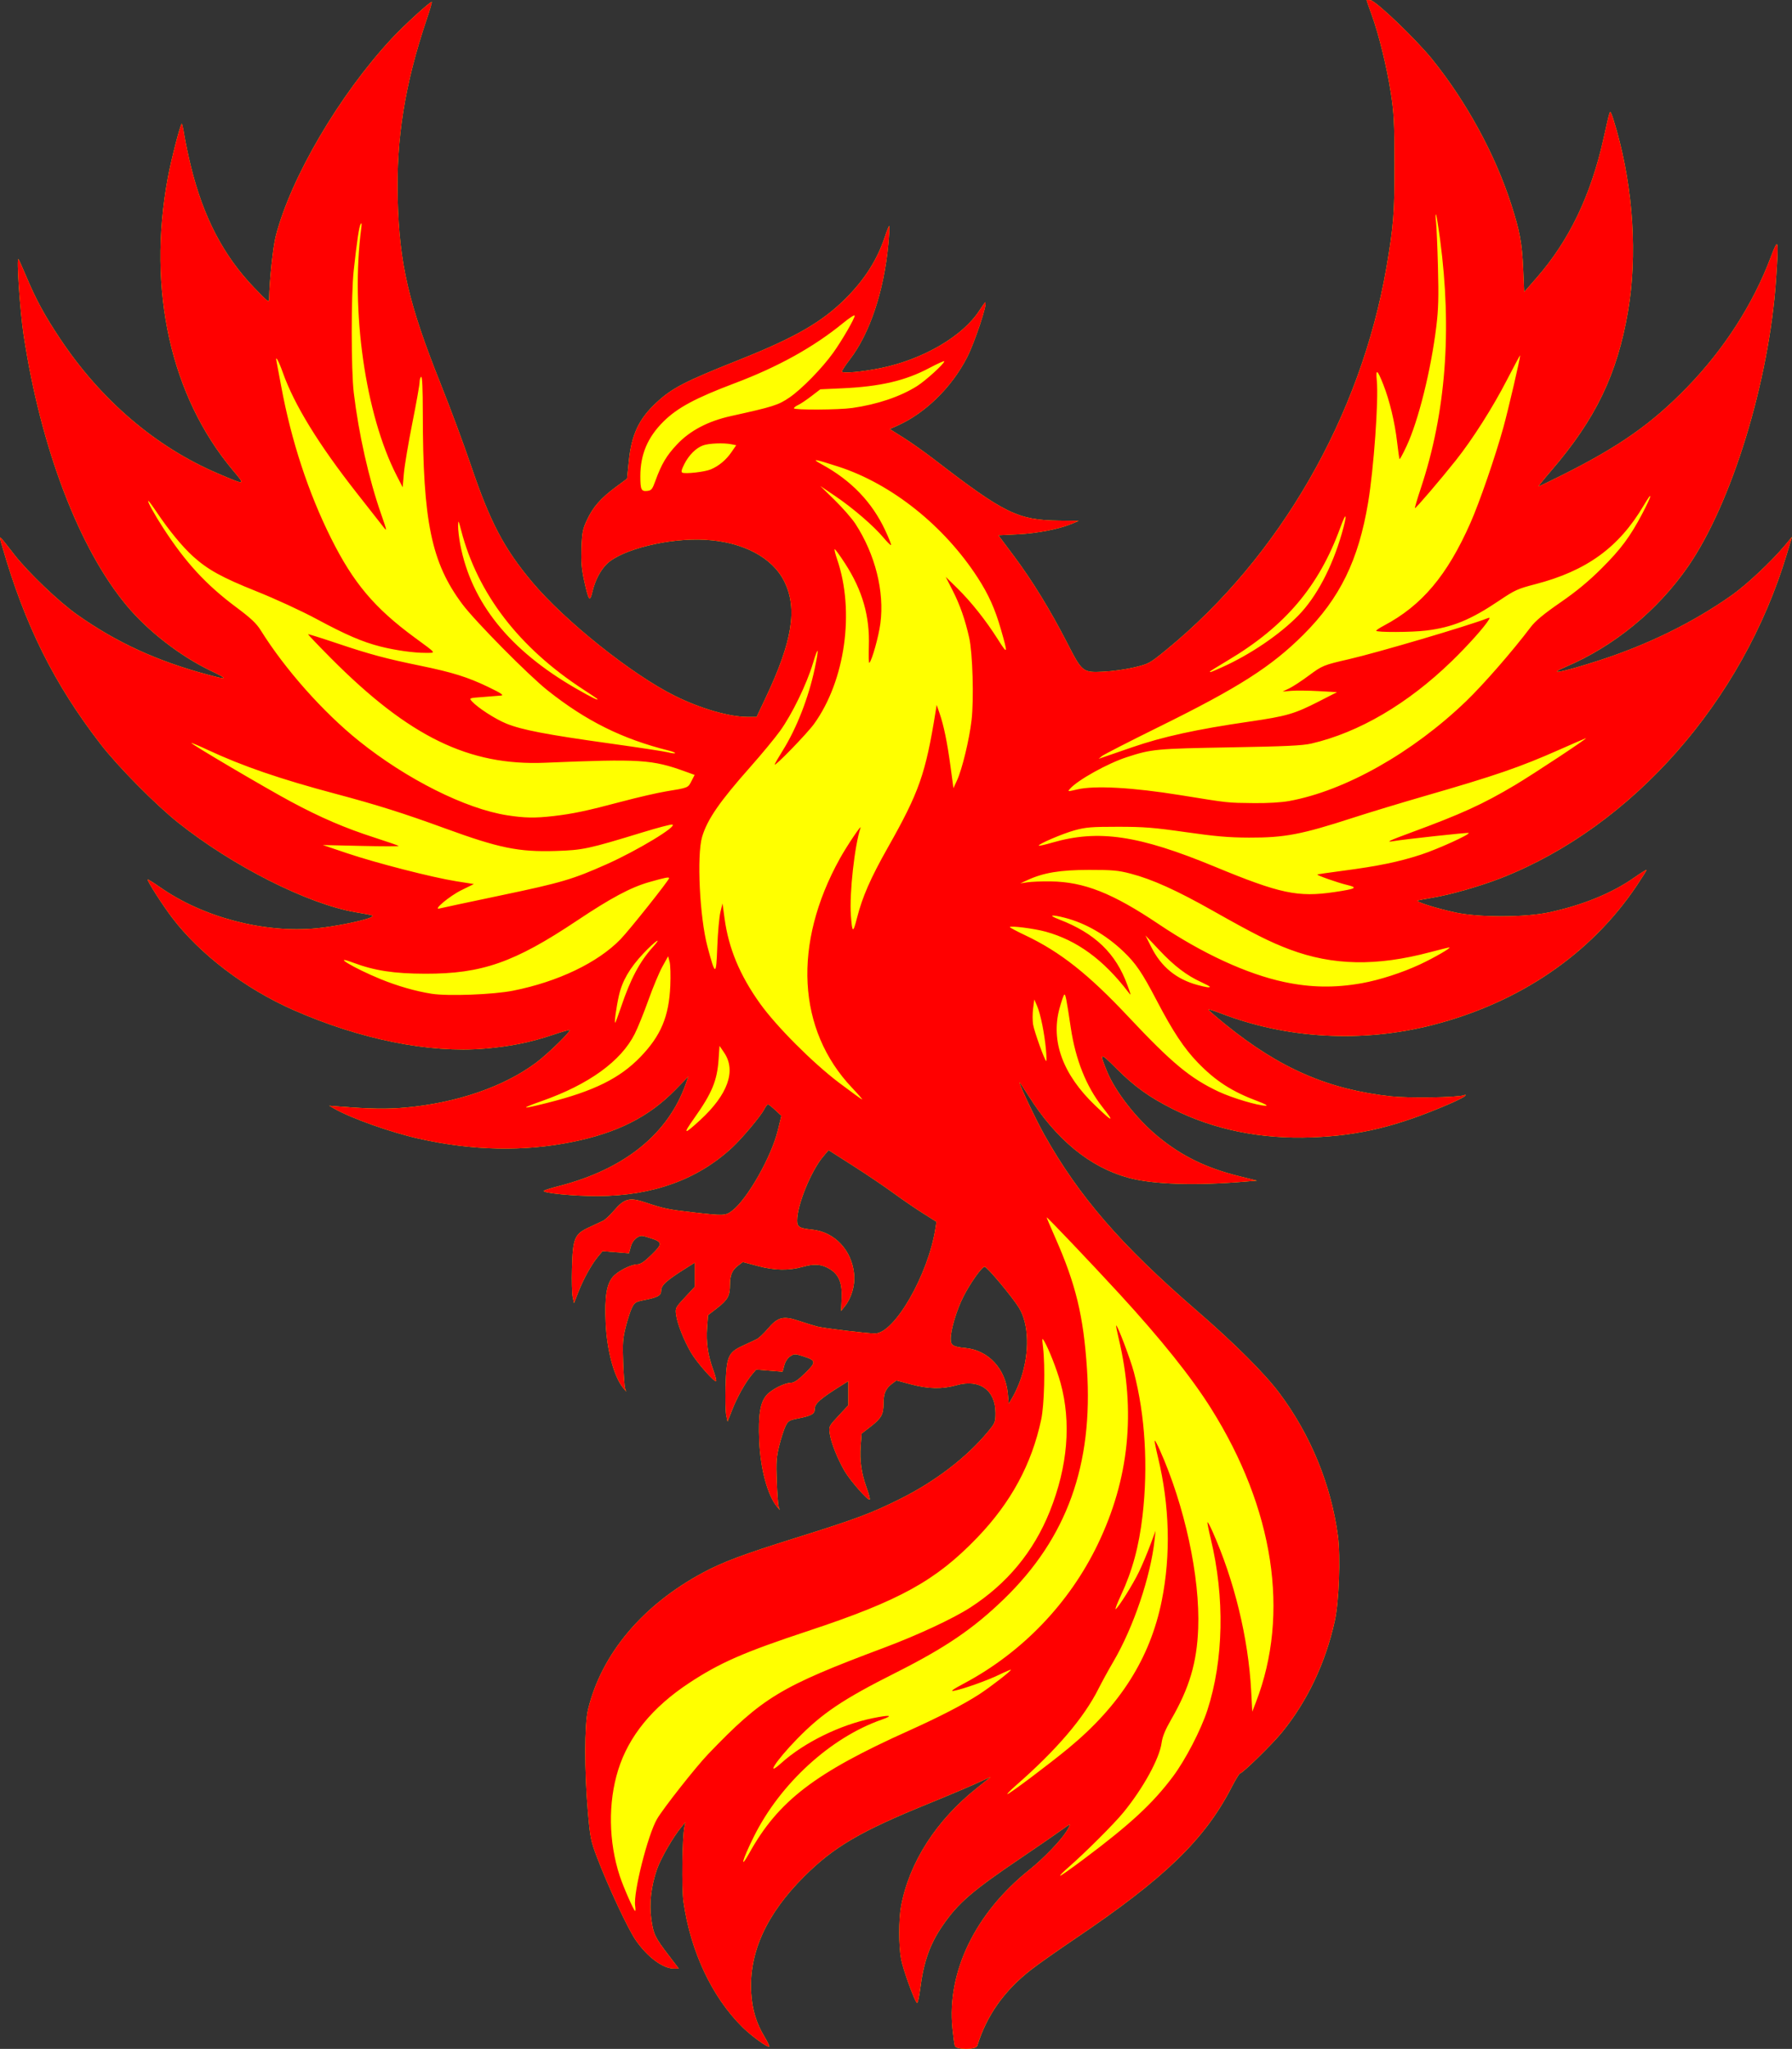 <?xml version="1.0" encoding="UTF-8" standalone="no"?>
<!-- Created with Inkscape (http://www.inkscape.org/) -->

<svg
   version="1.1"
   id="svg1"
   width="1493.615"
   height="1706.825"
   viewBox="0 0 1493.615 1706.825"
   sodipodi:docname="333e.svg"
   inkscape:version="1.3.2 (091e20ef0f, 2023-11-25)"
   xmlns:inkscape="http://www.inkscape.org/namespaces/inkscape"
   xmlns:sodipodi="http://sodipodi.sourceforge.net/DTD/sodipodi-0.dtd"
   xmlns="http://www.w3.org/2000/svg"
   xmlns:svg="http://www.w3.org/2000/svg">
  <rect x="0" y="0" width="1493.615" height="1706.825" fill="#333333" stroke="none"/>
  <defs
     id="defs1" />
  <sodipodi:namedview
     id="namedview1"
     pagecolor="#ffffff"
     bordercolor="#000000"
     borderopacity="0.25"
     inkscape:showpageshadow="2"
     inkscape:pageopacity="0.0"
     inkscape:pagecheckerboard="0"
     inkscape:deskcolor="#d1d1d1"
     showgrid="false"
     inkscape:zoom="0.47167967"
     inkscape:cx="757.92963"
     inkscape:cy="853.33336"
     inkscape:window-width="1920"
     inkscape:window-height="1011"
     inkscape:window-x="0"
     inkscape:window-y="0"
     inkscape:window-maximized="1"
     inkscape:current-layer="layer1" />
  <g
     inkscape:groupmode="layer"
     id="layer1"
     inkscape:label="Layer 1"
     transform="translate(-0.947,-0.091)">
    <path
       id="path2"
       style="display:inline;fill:#ffff00"
       d="m 1143.263,0.246 c -1.795,-0.232 -3.264,-0.197 -3.264,0.078 0,0.275 1.853,5.564 4.117,11.754 6.024,16.472 12.696,43.616 16.09,65.449 2.559,16.464 2.986,24.639 3.051,58.473 0.079,41.206 -0.768,52.163 -6.697,86.668 -21.287,123.876 -89.088,241.668 -183.467,318.742 -13.917,11.366 -14.607,11.746 -26.689,14.641 -6.822,1.634 -18.405,3.257 -25.738,3.605 -17.26,0.821 -17.718,0.456 -30.285,-24.055 -13.875,-27.061 -29.046,-51.806 -44.166,-72.043 l -13.117,-17.559 16.451,-0.818 c 16.362,-0.815 34.626,-4.434 45.33,-8.98 l 5.184,-2.201 -16.363,-0.201 c -34.376,-0.423 -45.487,-5.865 -104.094,-50.977 -7.917,-6.094 -19.495,-14.282 -25.729,-18.195 l -11.332,-7.115 6.01,-2.658 c 23.44,-10.369 45.469,-31.854 58.395,-56.951 6.428,-12.482 17.506,-45.902 15.215,-45.902 -0.304,0 -2.467,2.984 -4.807,6.631 -13.759,21.442 -46.821,40.807 -82.023,48.043 -15.892,3.267 -32.668,4.754 -32.668,2.896 0,-0.776 3.028,-5.36 6.729,-10.188 16.556,-21.6 28.293,-56.71 31.961,-95.609 0.768,-8.14 1.139,-15.057 0.824,-15.371 -0.314,-0.314 -1.917,3.517 -3.561,8.514 -6.362,19.338 -16.762,35.779 -32.727,51.744 -19.715,19.715 -42.154,32.63 -89.227,51.354 -45.019,17.906 -55.44,23.291 -68.516,35.396 -14.681,13.592 -20.81,26.572 -23.082,48.887 l -1.484,14.572 -9.459,7.012 c -12.454,9.232 -18.861,16.545 -23.865,27.238 -3.638,7.775 -4.171,10.468 -4.639,23.498 -0.411,11.43 0.083,17.475 2.205,27.07 3.769,17.04 4.748,18.401 6.846,9.498 2.254,-9.565 6.769,-18.238 12.209,-23.453 12.609,-12.087 51.835,-21.677 81.785,-19.994 31.621,1.777 56.157,14.73 66.08,34.887 11.083,22.513 6.654,49.801 -15.748,97.043 l -7.428,15.666 h -7.176 c -15.537,0 -39.464,-6.897 -61.061,-17.602 -35.608,-17.65 -91.573,-62.284 -118.863,-94.799 -23.472,-27.966 -35.037,-49.98 -50.93,-96.934 -5.833,-17.233 -17.263,-47.98 -25.4,-68.328 -26.582,-66.471 -34.327,-99.799 -35.705,-153.672 -1.299,-50.757 6.004,-96.012 24.188,-149.898 2.58,-7.644 4.481,-14.107 4.227,-14.361 -0.886,-0.886 -22.915,19.187 -33.314,30.355 -43.628,46.853 -84.346,116.193 -96.744,164.75 -2.318,9.08 -5.24,36.592 -5.504,51.822 -0.066,3.83 -0.593,3.453 -12.408,-8.842 -25.685,-26.727 -42.458,-58.863 -52.826,-101.207 -2.071,-8.46 -4.516,-20.023 -5.432,-25.699 -0.916,-5.676 -1.899,-10.086 -2.186,-9.799 -1.471,1.471 -8.891,30.376 -11.691,45.547 -17.18,93.068 2.571,181.534 54.285,243.15 10.708,12.759 11.002,12.688 -11.979,2.926 C 130.864,372.574 85.147,333.577 50.814,281.943 37.931,262.568 30.988,249.758 22.658,230 c -3.092,-7.333 -5.938,-13.633 -6.324,-14 -1.752,-1.665 1.258,42.881 4.234,62.668 14.204,94.427 46.355,178.697 86.365,226.369 17.615,20.988 44.249,41.592 69.41,53.691 15.376,7.394 14.943,8.017 -2.344,3.379 C 131.638,550.74 97.82,535.186 65.051,512 50.043,501.38 24.59,477.088 13.156,462.47 -1.22,444.092 -0.221,444.781 2.814,455.333 21.665,520.871 46.045,569.826 84.818,620 c 14.418,18.657 45.524,50.143 64.516,65.301 45.323,36.174 108.049,67.844 148,74.723 15.395,2.651 15.563,2.702 13.125,4.066 -4.784,2.677 -30.331,7.895 -45.764,9.346 -43.928,4.13 -94.489,-9.159 -130.361,-34.264 -5.683,-3.977 -10.334,-6.845 -10.334,-6.371 0,1.866 12.631,21.521 20.395,31.736 23.173,30.489 60.808,59.138 100.939,76.842 55.594,24.525 113.509,36.222 159.666,32.246 21.556,-1.857 38.01,-5.181 56.748,-11.461 7.473,-2.504 13.813,-4.337 14.092,-4.074 1.116,1.055 -18.468,20.105 -27.953,27.191 -26.98,20.157 -66.316,33.647 -109.328,37.492 -14.968,1.338 -29.603,1.099 -54.559,-0.887 l -8.666,-0.689 4,2.299 c 14.183,8.153 47.114,19.86 70.822,25.178 44.539,9.989 87.3,10.894 127.746,2.705 37.567,-7.606 63.803,-20.839 85.789,-43.271 l 11.025,-11.248 -2.076,5.904 c -14.742,41.954 -51.073,71.276 -105.756,85.354 -6.353,1.635 -12.039,3.396 -12.635,3.912 -2.124,1.839 25.412,4.553 45.084,4.443 45.803,-0.254 83.057,-13.718 111.855,-40.424 8.256,-7.656 23.718,-26.069 26.646,-31.732 1.228,-2.374 2.668,-4.299 3.199,-4.279 0.531,0.02 3.269,2.177 6.084,4.793 l 5.117,4.756 -2.998,12.207 c -5.417,22.058 -25.408,57.254 -37.961,66.828 -5.642,4.304 -6.859,4.356 -32.611,1.426 -20.726,-2.358 -24.558,-3.155 -39.945,-8.305 -13.022,-4.358 -17.45,-3.215 -25.92,6.699 -3.311,3.876 -7.397,7.721 -9.078,8.543 -1.681,0.823 -7.04,3.337 -11.91,5.588 -12.03,5.559 -13.422,8.915 -14.139,34.096 -0.292,10.267 -0.027,20.986 0.588,23.822 l 1.117,5.158 3.75,-9.6 c 4.192,-10.733 11.077,-23.044 16.473,-29.457 l 3.576,-4.25 11.01,0.893 11.01,0.894 1.414,-5.252 c 0.857,-3.184 2.807,-6.166 4.953,-7.572 3.323,-2.177 3.968,-2.185 10.51,-0.123 11.277,3.555 11.452,4.803 1.975,14.105 -5.908,5.799 -9.203,8.051 -11.791,8.061 -5.371,0.02 -16.56,5.709 -20.549,10.449 -5.211,6.193 -6.84,16.407 -5.988,37.537 0.947,23.491 7.014,46.014 14.906,55.334 l 2.258,2.666 -0.926,-2.666 c -0.509,-1.467 -1.236,-11.078 -1.615,-21.357 -0.596,-16.139 -0.304,-20.216 2.137,-29.869 1.555,-6.149 3.883,-13.338 5.174,-15.976 2.117,-4.329 3.117,-4.95 10.246,-6.357 11.3,-2.23 14.1,-3.767 14.1,-7.744 0,-4.734 4.319,-8.573 22.334,-19.85 l 5.666,-3.547 v 10.051 10.051 l -8.162,8.773 c -7.999,8.598 -8.145,8.892 -7.35,14.697 1.019,7.434 6.515,21.281 12.492,31.48 4.737,8.083 19.55,24.863 20.834,23.6 0.4,-0.394 -0.728,-4.729 -2.508,-9.633 -4.409,-12.148 -5.932,-22.8 -5.008,-35.025 l 0.777,-10.281 7.615,-5.914 c 8.904,-6.915 10.635,-10.079 10.662,-19.494 0.023,-8.066 1.855,-12.264 7.025,-16.104 l 3.711,-2.754 12.289,3.266 c 14.434,3.837 25.947,4.036 37.951,0.652 9.555,-2.693 15.647,-2.134 22.434,2.061 7.437,4.596 10.259,11.658 9.688,24.238 l -0.479,10.553 3.023,-3.758 c 5.574,-6.927 8.693,-17.49 7.867,-26.643 -1.821,-20.185 -16.284,-35.539 -35.227,-37.397 -10.351,-1.015 -12.303,-2.214 -12.303,-7.553 0,-12.924 11.64,-41.461 21.779,-53.397 l 4.441,-5.23 20.354,12.98 c 11.194,7.139 26.241,17.292 33.439,22.562 7.198,5.271 18.271,12.863 24.605,16.869 l 11.52,7.283 -0.834,5.383 c -5.986,38.649 -34.177,87.678 -50.391,87.639 -6.891,-0.016 -42.455,-4.291 -48.248,-5.799 -2.933,-0.763 -9.808,-2.886 -15.279,-4.717 -13.022,-4.358 -17.45,-3.213 -25.92,6.701 -3.311,3.876 -7.397,7.721 -9.078,8.543 -1.681,0.823 -7.04,3.337 -11.91,5.588 -12.03,5.559 -13.422,8.913 -14.139,34.094 -0.292,10.267 -0.027,20.988 0.588,23.824 l 1.117,5.156 3.75,-9.6 c 4.192,-10.733 11.077,-23.044 16.473,-29.457 l 3.576,-4.25 11.01,0.895 11.01,0.892 1.414,-5.252 c 0.857,-3.184 2.807,-6.166 4.953,-7.572 3.323,-2.177 3.968,-2.183 10.51,-0.121 11.277,3.555 11.452,4.801 1.975,14.104 -5.908,5.799 -9.203,8.051 -11.791,8.061 -5.371,0.019 -16.56,5.709 -20.549,10.449 -5.211,6.193 -6.84,16.407 -5.988,37.537 0.947,23.491 7.014,46.014 14.906,55.334 l 2.258,2.666 -0.926,-2.666 c -0.509,-1.467 -1.236,-11.078 -1.615,-21.357 -0.596,-16.139 -0.304,-20.216 2.137,-29.869 1.555,-6.149 3.883,-13.338 5.174,-15.976 2.117,-4.329 3.117,-4.948 10.246,-6.356 11.3,-2.23 14.1,-3.769 14.1,-7.746 0,-4.734 4.319,-8.571 22.334,-19.848 l 5.666,-3.549 v 10.051 10.051 l -8.162,8.773 c -7.999,8.598 -8.145,8.892 -7.35,14.697 1.019,7.434 6.515,21.283 12.492,31.482 4.737,8.083 19.55,24.861 20.834,23.598 0.4,-0.394 -0.728,-4.727 -2.508,-9.631 -4.409,-12.148 -5.932,-22.8 -5.008,-35.025 l 0.777,-10.283 7.615,-5.912 c 8.904,-6.915 10.635,-10.081 10.662,-19.496 0.023,-8.066 1.855,-12.262 7.025,-16.102 l 3.711,-2.756 12.289,3.268 c 14.434,3.837 25.947,4.034 37.951,0.65 19.062,-5.372 32.336,4.157 32.336,23.213 0,7.604 -0.311,8.359 -6.545,15.85 -17.668,21.23 -43.63,41.071 -72.787,55.625 -24.174,12.066 -36.951,16.834 -87.475,32.647 -43.534,13.624 -60.578,20.015 -77.193,28.943 -50.264,27.008 -84.39,67.649 -95.604,113.853 -3.048,12.56 -3.111,51.221 -0.137,85.205 1.896,21.672 2.441,24.378 7.623,38 9.077,23.86 25.644,59.345 32.105,68.766 9.723,14.177 22.73,23.9 31.969,23.9 h 4.062 l -8.631,-11.31 c -11.283,-14.788 -12.503,-17.35 -14.295,-30.018 -1.815,-12.836 -0.144,-27.327 4.781,-41.49 3.156,-9.076 13.556,-27.041 20.367,-35.182 l 3.348,-4 -0.875,4 c -1.825,8.356 -2.376,51.182 -0.801,62.264 5.863,41.255 23.597,79.078 48.877,104.246 7.607,7.574 21.489,17.656 22.676,16.469 0.318,-0.318 -1.494,-4.021 -4.027,-8.229 -6.74,-11.194 -10.154,-22.387 -11.031,-36.164 -2.134,-33.522 12.524,-65.864 44.117,-97.342 24.77,-24.68 46.789,-37.579 103.475,-60.615 16.5,-6.705 35.065,-14.555 41.256,-17.443 6.19,-2.889 10.992,-5.007 10.668,-4.709 -0.324,0.298 -5.293,4.262 -11.043,8.81 -34.187,27.043 -56.87,62.336 -63.623,98.996 -1.997,10.839 -1.977,32.677 0.039,43.717 1.583,8.67 11.276,35.373 13.293,36.619 0.588,0.364 1.773,-4.878 2.635,-11.646 2.871,-22.556 8.052,-37.254 18.5,-52.488 13.114,-19.123 24.621,-29.052 66.275,-57.185 13.933,-9.411 28.459,-19.401 32.277,-22.203 3.819,-2.802 7.276,-5.096 7.684,-5.096 0.407,0 -0.846,2.551 -2.785,5.668 -4.842,7.784 -19.2,22.65 -30.963,32.06 -45.156,36.125 -68.886,85.112 -64.074,132.268 0.673,6.597 1.559,13.046 1.967,14.332 v 0.01 c 1.094,3.442 17.635,3.446 18.699,0 7.813,-25.297 22.534,-46.067 45.002,-63.498 5.974,-4.635 22.26,-16.109 36.193,-25.5 74.936,-50.505 108.184,-82.607 130.701,-126.205 3.351,-6.488 6.595,-11.797 7.211,-11.797 1.999,0 26.726,-24.174 34.66,-33.885 21.31,-26.082 36.526,-58.102 44.205,-93.014 3.55,-16.14 4.935,-53.376 2.635,-70.812 -5.587,-42.345 -22.782,-84.304 -48.75,-118.955 -12.448,-16.61 -37.29,-41.378 -69.328,-69.121 -62.97,-54.528 -97.747,-94.668 -126.648,-146.178 -7.021,-12.513 -20.686,-41.284 -20.686,-43.555 0,-0.488 3.302,4.369 7.336,10.795 23.034,36.689 51.487,60.019 83.789,68.699 20.386,5.478 55.668,6.614 96.836,3.117 l 9.961,-0.846 -14.627,-3.621 c -27.473,-6.798 -47.794,-16.672 -67.518,-32.809 -17.948,-14.684 -35.773,-37.373 -42.801,-54.482 -6.664,-16.225 -6.103,-16.385 8.002,-2.289 14.891,14.882 27.216,23.734 46.615,33.482 34.529,17.352 73.769,25.337 116.406,23.688 39.526,-1.529 70.741,-9.109 113.871,-27.652 6.529,-2.807 12.529,-5.82 13.334,-6.695 1.108,-1.206 0.834,-1.37 -1.131,-0.672 -5.301,1.882 -45.448,2.484 -60.074,0.9 -52.583,-5.694 -93.045,-23.25 -138.514,-60.096 -7.692,-6.233 -14.022,-11.731 -14.068,-12.217 -0.046,-0.486 4.567,0.909 10.25,3.1 55.267,21.306 117.796,24.777 176.418,9.793 72.716,-18.586 132.323,-59.264 170.518,-116.365 4.435,-6.631 8.064,-12.428 8.064,-12.881 0,-0.453 -4.754,2.508 -10.562,6.578 -18.362,12.867 -42.975,22.888 -70.772,28.818 -20.043,4.276 -58.556,4.317 -78,0.084 -16.661,-3.628 -33.987,-9.156 -31.334,-10 1.1,-0.35 6.5,-1.373 12,-2.273 15.255,-2.498 40.598,-9.783 58.184,-16.725 108.743,-42.925 200.366,-146.889 237.287,-269.246 l 4.426,-14.666 -6.152,7.334 c -11.249,13.407 -31.705,32.556 -44.15,41.332 -32.162,22.679 -69.954,41.22 -110.926,54.418 -30.741,9.903 -44.5,12.462 -27.049,5.031 39.857,-16.971 76.265,-46.828 101.471,-83.217 36.56,-52.779 67.805,-154.589 73.523,-239.564 2.306,-34.265 2.008,-35.439 -4.568,-18 -14.631,38.797 -38.745,76.282 -69.365,107.828 -29.691,30.588 -56.346,49.325 -104.328,73.338 -10.44,5.225 -19.323,9.5 -19.74,9.5 -0.417,0 4.283,-5.85 10.443,-13 37.172,-43.144 55.198,-80.505 64.17,-133 7.9,-46.222 4.43,-101.286 -9.492,-150.666 -1.861,-6.6 -3.87,-12.9 -4.467,-14 -1.345,-2.481 -0.966,-3.713 -6.576,21.297 -10.563,47.09 -28.597,84.554 -55.533,115.369 l -10.488,12 -0.854,-19.334 c -0.948,-21.488 -2.78,-31.37 -9.934,-53.574 -13.413,-41.631 -37.13,-85.208 -65.686,-120.693 C 1181.405,33.01 1147.862,0.84 1143.263,0.246 Z M 821.646,1055.333 c 2.035,0 23.34,25.49 28.709,34.35 8.193,13.518 8.826,36.907 1.584,58.557 -1.55,4.635 -4.48,11.322 -6.51,14.861 l -3.691,6.436 -0.809,-8.652 c -1.931,-20.675 -16.188,-35.959 -35.293,-37.832 -10.351,-1.015 -12.303,-2.214 -12.303,-7.553 0,-7.593 4.925,-24.084 10.455,-35.006 5.861,-11.576 15.503,-25.16 17.857,-25.16 z" />
    <path
       style="fill:#ff0000"
       d="m 796.771,1704.329 c -0.408,-1.286 -1.293,-7.736 -1.966,-14.333 -4.812,-47.156 18.919,-96.143 64.075,-132.268 11.763,-9.411 26.12,-24.277 30.962,-32.06 1.939,-3.117 3.192,-5.667 2.785,-5.667 -0.407,0 -3.865,2.292 -7.683,5.094 -3.819,2.802 -18.343,12.794 -32.276,22.204 -41.655,28.133 -53.162,38.062 -66.276,57.185 -10.448,15.234 -15.628,29.934 -18.499,52.489 -0.862,6.769 -2.048,12.009 -2.636,11.645 -2.017,-1.246 -11.709,-27.948 -13.293,-36.618 -2.016,-11.04 -2.035,-32.878 -0.038,-43.717 6.753,-36.66 29.435,-71.953 63.622,-98.996 5.75,-4.548 10.719,-8.513 11.043,-8.812 0.324,-0.298 -4.476,1.821 -10.667,4.71 -6.19,2.889 -24.755,10.738 -41.255,17.444 -56.686,23.036 -78.706,35.935 -103.476,60.615 -31.593,31.478 -46.25,63.819 -44.117,97.341 0.877,13.777 4.291,24.969 11.032,36.163 2.534,4.208 4.346,7.911 4.028,8.229 -1.187,1.187 -15.07,-8.895 -22.677,-16.469 -25.28,-25.168 -43.014,-62.992 -48.877,-104.246 -1.575,-11.082 -1.023,-53.906 0.802,-62.263 l 0.874,-4 -3.347,4 c -6.811,8.14 -17.212,26.105 -20.368,35.181 -4.925,14.163 -6.595,28.654 -4.78,41.49 1.791,12.668 3.012,15.23 14.295,30.018 l 8.63,11.311 h -4.062 c -9.239,0 -22.245,-9.724 -31.968,-23.901 -6.461,-9.421 -23.029,-44.906 -32.106,-68.766 -5.182,-13.623 -5.725,-16.328 -7.622,-38 -2.974,-33.984 -2.912,-72.646 0.136,-85.206 11.214,-46.204 45.34,-86.845 95.604,-113.853 16.616,-8.928 33.658,-15.318 77.192,-28.942 50.524,-15.812 63.301,-20.581 87.475,-32.647 29.157,-14.554 55.12,-34.395 72.788,-55.625 6.234,-7.491 6.546,-8.245 6.546,-15.849 0,-19.056 -13.274,-28.585 -32.336,-23.213 -12.005,3.383 -23.519,3.186 -37.953,-0.652 l -12.289,-3.267 -3.711,2.755 c -5.171,3.839 -7.002,8.037 -7.025,16.102 -0.027,9.415 -1.758,12.581 -10.662,19.495 l -7.615,5.914 -0.778,10.282 c -0.925,12.226 0.598,22.878 5.008,35.025 1.78,4.904 2.909,9.238 2.509,9.632 -1.284,1.263 -16.098,-15.515 -20.836,-23.598 -5.978,-10.199 -11.472,-24.048 -12.491,-31.482 -0.796,-5.806 -0.649,-6.099 7.35,-14.697 L 708,1170.734 v -10.05 -10.05 l -5.667,3.547 C 684.318,1165.457 680,1169.295 680,1174.029 c 0,3.977 -2.799,5.515 -14.099,7.745 -7.129,1.407 -8.13,2.028 -10.247,6.356 -1.29,2.639 -3.618,9.828 -5.173,15.977 -2.441,9.654 -2.733,13.731 -2.137,29.869 0.38,10.28 1.107,19.89 1.615,21.357 l 0.925,2.667 -2.258,-2.667 c -7.892,-9.32 -13.959,-31.842 -14.906,-55.333 -0.852,-21.13 0.778,-31.344 5.989,-37.537 3.988,-4.74 15.178,-10.43 20.549,-10.45 2.588,-0.01 5.883,-2.262 11.79,-8.061 9.477,-9.302 9.303,-10.55 -1.974,-14.104 -6.542,-2.062 -7.187,-2.055 -10.51,0.123 -2.146,1.406 -4.097,4.388 -4.955,7.572 l -1.414,5.252 -11.009,-0.893 -11.009,-0.893 -3.576,4.25 c -5.396,6.413 -12.28,18.723 -16.472,29.456 l -3.75,9.601 -1.118,-5.157 c -0.615,-2.837 -0.879,-13.557 -0.587,-23.824 0.716,-25.18 2.107,-28.535 14.137,-34.095 4.87,-2.251 10.23,-4.765 11.911,-5.588 1.681,-0.823 5.766,-4.667 9.077,-8.543 8.47,-9.914 12.897,-11.058 25.92,-6.7 5.471,1.831 12.347,3.954 15.28,4.717 5.793,1.508 41.357,5.781 48.247,5.798 16.214,0.039 44.404,-48.99 50.39,-87.638 l 0.834,-5.382 -11.518,-7.285 c -6.335,-4.007 -17.408,-11.597 -24.606,-16.868 -7.198,-5.271 -22.246,-15.424 -33.44,-22.563 l -20.352,-12.98 -4.443,5.23 c -10.14,11.936 -21.779,40.473 -21.779,53.396 0,5.339 1.952,6.538 12.304,7.553 18.943,1.857 33.406,17.211 35.226,37.396 0.826,9.153 -2.294,19.716 -7.867,26.643 l -3.024,3.758 0.479,-10.553 c 0.571,-12.58 -2.251,-19.641 -9.688,-24.237 -6.787,-4.195 -12.877,-4.754 -22.432,-2.062 -12.005,3.383 -23.519,3.186 -37.953,-0.652 l -12.289,-3.267 -3.711,2.756 c -5.171,3.839 -7.002,8.037 -7.025,16.102 -0.027,9.415 -1.758,12.581 -10.662,19.495 l -7.615,5.914 -0.778,10.282 c -0.925,12.226 0.598,22.878 5.008,35.025 1.78,4.904 2.909,9.238 2.509,9.632 -1.284,1.263 -16.098,-15.515 -20.836,-23.598 -5.978,-10.199 -11.472,-24.048 -12.491,-31.482 -0.796,-5.806 -0.649,-6.099 7.35,-14.697 L 580,1072.067 v -10.05 -10.05 l -5.667,3.547 C 556.318,1066.79 552,1070.628 552,1075.362 c 0,3.977 -2.799,5.515 -14.099,7.745 -7.129,1.407 -8.13,2.028 -10.247,6.357 -1.29,2.638 -3.618,9.828 -5.173,15.977 -2.441,9.654 -2.733,13.731 -2.137,29.869 0.38,10.28 1.107,19.89 1.615,21.357 l 0.925,2.667 -2.258,-2.667 c -7.892,-9.32 -13.959,-31.842 -14.906,-55.333 -0.852,-21.13 0.778,-31.344 5.989,-37.537 3.988,-4.74 15.178,-10.43 20.549,-10.45 2.588,-0.01 5.883,-2.262 11.79,-8.061 9.477,-9.303 9.303,-10.55 -1.974,-14.104 -6.542,-2.062 -7.187,-2.055 -10.51,0.123 -2.146,1.406 -4.097,4.388 -4.955,7.572 l -1.414,5.252 -11.009,-0.893 -11.009,-0.893 -3.576,4.25 c -5.396,6.413 -12.28,18.723 -16.472,29.456 l -3.75,9.601 -1.118,-5.157 c -0.615,-2.837 -0.879,-13.557 -0.587,-23.824 0.716,-25.18 2.107,-28.535 14.137,-34.094 4.87,-2.251 10.23,-4.765 11.911,-5.588 1.681,-0.822 5.766,-4.667 9.077,-8.543 8.47,-9.914 12.897,-11.058 25.92,-6.7 15.387,5.15 19.221,5.947 39.947,8.305 25.752,2.93 26.967,2.877 32.61,-1.427 12.553,-9.574 32.545,-44.769 37.962,-66.827 l 2.998,-12.207 -5.118,-4.757 c -2.815,-2.616 -5.553,-4.773 -6.084,-4.793 -0.531,-0.02 -1.97,1.906 -3.198,4.28 -2.928,5.663 -18.391,24.077 -26.647,31.733 -28.798,26.706 -66.054,40.169 -111.856,40.424 -19.672,0.109 -47.208,-2.605 -45.084,-4.443 0.596,-0.516 6.282,-2.277 12.635,-3.912 54.683,-14.077 91.015,-43.4 105.757,-85.355 l 2.075,-5.904 -11.025,11.248 c -21.986,22.432 -48.223,35.666 -85.789,43.272 -40.446,8.189 -83.207,7.284 -127.746,-2.706 -23.708,-5.317 -56.639,-17.024 -70.822,-25.177 l -4,-2.299 8.667,0.69 c 24.955,1.986 39.591,2.223 54.559,0.885 43.012,-3.845 82.347,-17.335 109.327,-37.492 9.485,-7.087 29.069,-26.136 27.953,-27.191 -0.278,-0.263 -6.62,1.57 -14.093,4.075 -18.739,6.28 -35.192,9.603 -56.748,11.46 -46.157,3.976 -104.072,-7.72 -159.666,-32.245 C 205.202,823.675 167.568,795.025 144.395,764.536 136.631,754.321 124,734.667 124,732.801 c 0,-0.474 4.65,2.393 10.333,6.37 35.873,25.104 86.434,38.394 130.362,34.263 15.432,-1.451 40.98,-6.668 45.763,-9.345 2.438,-1.364 2.27,-1.417 -13.125,-4.067 -39.951,-6.879 -102.677,-38.549 -148,-74.723 C 130.342,670.141 99.235,638.657 84.817,620 46.044,569.826 21.665,520.871 2.814,455.333 -0.221,444.781 -1.22,444.092 13.155,462.47 24.589,477.087 50.043,501.381 65.051,512 97.82,535.186 131.638,550.74 174,562.107 c 17.287,4.639 17.719,4.015 2.343,-3.379 -25.161,-12.1 -51.796,-32.703 -69.411,-53.691 C 66.922,457.364 34.772,373.094 20.568,278.667 c -2.976,-19.787 -5.985,-64.332 -4.233,-62.667 0.386,0.367 3.231,6.667 6.323,14 8.331,19.759 15.274,32.567 28.157,51.942 34.333,51.634 80.049,90.631 132.236,112.801 22.98,9.762 22.688,9.834 11.979,-2.925 -51.715,-61.616 -71.466,-150.084 -54.285,-243.152 2.801,-15.171 10.22,-44.075 11.691,-45.546 0.287,-0.287 1.271,4.122 2.186,9.798 0.916,5.676 3.359,17.241 5.431,25.701 10.368,42.344 27.141,74.479 52.826,101.206 11.815,12.294 12.343,12.671 12.41,8.841 0.264,-15.23 3.186,-42.742 5.504,-51.822 C 243.189,148.288 283.906,78.948 327.535,32.094 337.934,20.926 359.964,0.853 360.85,1.739 c 0.255,0.255 -1.647,6.718 -4.227,14.362 -18.183,53.886 -25.486,99.142 -24.187,149.899 1.378,53.873 9.121,87.2 35.703,153.671 8.137,20.348 19.567,51.096 25.4,68.329 15.893,46.954 27.459,68.967 50.931,96.932 27.291,32.515 83.255,77.149 118.863,94.799 21.596,10.705 45.524,17.602 61.062,17.602 h 7.174 l 7.429,-15.667 c 22.402,-47.242 26.83,-74.529 15.747,-97.042 -9.923,-20.157 -34.458,-33.11 -66.079,-34.886 -29.95,-1.683 -69.177,7.907 -81.786,19.993 -5.44,5.215 -9.955,13.887 -12.209,23.452 -2.098,8.903 -3.078,7.544 -6.847,-9.497 -2.122,-9.595 -2.614,-15.641 -2.204,-27.071 0.468,-13.03 1,-15.723 4.638,-23.498 5.004,-10.693 11.412,-18.007 23.866,-27.239 l 9.459,-7.011 1.484,-14.573 c 2.272,-22.315 8.401,-35.295 23.081,-48.887 13.075,-12.105 23.499,-17.49 68.517,-35.397 47.073,-18.723 69.51,-31.637 89.226,-51.352 15.965,-15.965 26.364,-32.407 32.726,-51.745 1.644,-4.997 3.246,-8.828 3.561,-8.514 0.314,0.314 -0.057,7.231 -0.824,15.371 -3.668,38.9 -15.405,74.01 -31.961,95.61 -3.7,4.827 -6.727,9.412 -6.727,10.188 0,1.858 16.775,0.37 32.667,-2.897 35.203,-7.236 68.264,-26.601 82.024,-48.043 2.34,-3.646 4.503,-6.63 4.807,-6.63 2.291,0 -8.787,33.42 -15.215,45.902 -12.925,25.098 -34.955,46.582 -58.395,56.951 l -6.01,2.659 11.333,7.115 c 6.233,3.913 17.811,12.101 25.728,18.195 58.607,45.112 69.717,50.553 104.093,50.976 l 16.365,0.202 -5.183,2.202 c -10.704,4.546 -28.969,8.164 -45.331,8.979 l -16.452,0.819 13.118,17.558 c 15.121,20.237 30.291,44.983 44.165,72.044 12.567,24.511 13.026,24.875 30.287,24.054 7.333,-0.349 18.915,-1.972 25.737,-3.606 12.082,-2.894 12.773,-3.274 26.691,-14.639 94.379,-77.074 162.18,-194.867 183.467,-318.744 5.929,-34.505 6.776,-45.461 6.697,-86.667 -0.065,-33.834 -0.491,-42.01 -3.051,-58.474 C 1156.813,55.693 1150.14,28.55 1144.116,12.078 1141.852,5.888 1140,0.598 1140,0.323 c 0,-0.275 1.468,-0.31 3.263,-0.078 4.599,0.595 38.143,32.766 51.599,49.487 28.556,35.486 52.271,79.062 65.684,120.693 7.154,22.204 8.987,32.087 9.934,53.575 l 0.853,19.333 10.489,-12 c 26.936,-30.816 44.969,-68.279 55.533,-115.37 5.61,-25.01 5.23,-23.778 6.575,-21.297 0.597,1.1 2.607,7.4 4.468,14 13.922,49.38 17.392,104.445 9.492,150.667 -8.972,52.495 -26.998,89.856 -64.17,133 -6.16,7.15 -10.86,13 -10.443,13 0.417,0 9.3,-4.275 19.74,-9.5 47.982,-24.013 74.637,-42.75 104.327,-73.338 30.62,-31.546 54.735,-69.032 69.366,-107.829 6.577,-17.439 6.875,-16.265 4.569,18 -5.718,84.976 -36.965,186.787 -73.525,239.566 -25.206,36.388 -61.612,66.245 -101.469,83.216 -17.451,7.431 -3.694,4.871 27.048,-5.031 40.972,-13.198 78.764,-31.738 110.926,-54.418 12.445,-8.776 32.901,-27.927 44.15,-41.333 l 6.153,-7.333 -4.426,14.667 c -36.921,122.357 -128.545,226.32 -237.288,269.245 -17.585,6.942 -42.927,14.226 -58.182,16.724 -5.5,0.901 -10.9,1.924 -12,2.274 -2.653,0.844 14.672,6.373 31.333,10.001 19.444,4.233 57.957,4.192 78,-0.084 27.797,-5.93 52.41,-15.953 70.772,-28.82 5.809,-4.07 10.561,-7.03 10.561,-6.576 0,0.453 -3.629,6.249 -8.064,12.88 -38.194,57.101 -97.801,97.778 -170.517,116.365 -58.623,14.984 -121.151,11.513 -176.419,-9.792 -5.683,-2.191 -10.296,-3.586 -10.25,-3.1 0.046,0.486 6.377,5.983 14.069,12.217 45.468,36.846 85.931,54.401 138.514,60.095 14.626,1.584 54.772,0.982 60.073,-0.9 1.965,-0.698 2.239,-0.535 1.131,0.671 -0.804,0.876 -6.804,3.889 -13.333,6.696 -43.13,18.543 -74.345,26.123 -113.871,27.652 -42.638,1.649 -81.878,-6.336 -116.408,-23.687 -19.399,-9.748 -31.723,-18.601 -46.614,-33.483 -14.105,-14.096 -14.666,-13.936 -8.002,2.289 7.027,17.109 24.852,39.8 42.8,54.483 19.723,16.136 40.045,26.011 67.518,32.809 l 14.627,3.619 -9.961,0.846 c -41.168,3.497 -76.451,2.361 -96.836,-3.118 -32.302,-8.68 -60.756,-32.009 -83.79,-68.698 -4.034,-6.425 -7.335,-11.283 -7.335,-10.795 0,2.271 13.663,31.041 20.684,43.554 28.902,51.51 63.679,91.65 126.649,146.178 32.038,27.743 56.88,52.51 69.327,69.12 25.968,34.651 43.164,76.61 48.751,118.955 2.301,17.436 0.915,54.673 -2.635,70.813 -7.679,34.912 -22.896,66.932 -44.206,93.014 -7.934,9.711 -32.66,33.885 -34.659,33.885 -0.616,0 -3.861,5.308 -7.212,11.796 -22.518,43.599 -55.763,75.701 -130.7,126.206 -13.933,9.391 -30.221,20.866 -36.195,25.5 -22.468,17.431 -37.188,38.201 -45.001,63.498 -1.064,3.446 -17.606,3.442 -18.7,0 z M 530.33,1587.667 c -1.614,-10.947 10.594,-59.253 18.28,-72.333 5.279,-8.985 32.428,-43.418 42.521,-53.931 45.559,-47.454 60.143,-56.267 146.868,-88.755 27.749,-10.395 57.327,-24.171 71.477,-33.291 30.828,-19.87 52.995,-46.619 66.44,-80.178 15.032,-37.519 18.079,-74.206 8.913,-107.314 -3.062,-11.06 -9.732,-28.057 -13.551,-34.53 -1.818,-3.082 -1.89,-2.679 -0.956,5.333 1.863,15.975 1.044,47.761 -1.544,59.93 -7.926,37.27 -25.194,69.139 -53.31,98.386 -34.508,35.896 -64.554,52.478 -140.803,77.707 -53.752,17.785 -73.726,26.514 -99.333,43.407 -30.743,20.281 -50.416,44.403 -59.186,72.57 -8.468,27.197 -7.972,59.743 1.344,88.183 2.997,9.15 11.811,29.151 12.845,29.151 0.348,0 0.345,-1.95 -0.006,-4.333 z m 373.554,-38.553 c 39.195,-29.323 57.866,-46.593 74.727,-69.114 10.388,-13.876 23.285,-38.719 28.654,-55.195 13.579,-41.672 14.619,-94.06 2.836,-142.8 -1.772,-7.33 -2.995,-13.555 -2.718,-13.832 0.277,-0.277 2.079,3.02 4.005,7.328 18.339,41.033 30.065,89.239 32.393,133.166 l 0.919,17.333 3.074,-7.958 c 28.42,-73.579 15.011,-161.191 -37.453,-244.709 -16.26,-25.885 -41.759,-57.746 -76.274,-95.306 -22.653,-24.651 -60.713,-64.648 -60.713,-63.802 0,0.392 3.222,8.002 7.159,16.911 17.15,38.801 23.53,65.176 26.434,109.283 5.266,79.991 -16.702,140.919 -69.114,191.689 -25.532,24.732 -48.785,40.553 -90.288,61.432 -44.212,22.241 -61.324,33.738 -82.374,55.342 -17.225,17.679 -26.781,32.294 -13.033,19.934 19.058,-17.134 48.993,-31.828 76.161,-37.381 14.581,-2.981 17.943,-2.446 7.528,1.197 -42.576,14.893 -84.554,53.272 -106.498,97.368 -9.64,19.372 -12.24,28.87 -3.722,13.599 24.163,-43.32 54.607,-66.63 132.999,-101.83 25.196,-11.314 45.888,-22.008 58.633,-30.304 9.414,-6.128 26.955,-19.736 26.293,-20.398 -0.221,-0.221 -4.566,1.626 -9.656,4.103 -9.951,4.843 -30.257,12.056 -37.855,13.447 -3.372,0.617 -0.93,-1.139 8.804,-6.333 48.17,-25.7 87.404,-66.539 111.074,-115.618 26.248,-54.423 31.974,-110.739 17.457,-171.674 -1.352,-5.673 -2.293,-10.479 -2.092,-10.681 0.917,-0.917 11.966,28.172 14.805,38.975 9.375,35.675 11.944,78.28 7.2,119.379 -2.954,25.586 -8.484,45.982 -17.993,66.365 -3.173,6.801 -5.144,11.979 -4.381,11.507 2.412,-1.491 14.483,-20.804 19.437,-31.101 2.619,-5.443 6.791,-15.343 9.271,-22 l 4.51,-12.104 -0.782,7.333 c -3.276,30.727 -17.605,73.069 -34.42,101.705 -3.971,6.762 -9.477,16.795 -12.236,22.295 -12.335,24.588 -34.945,51.052 -69.254,81.061 -4.363,3.816 -7.415,6.939 -6.782,6.939 1.583,0 34.454,-24.693 50.715,-38.097 43.264,-35.663 68.308,-75.218 77.938,-123.098 7.651,-38.041 6.558,-79.229 -3.17,-119.467 -1.772,-7.33 -2.995,-13.555 -2.718,-13.832 0.277,-0.277 2.087,3.02 4.022,7.328 20.957,46.656 33.859,106.376 32.226,149.166 -1.088,28.498 -7.335,49.533 -22.528,75.859 -4.905,8.498 -7.252,14.2 -7.943,19.293 -1.798,13.251 -15.278,37.818 -31.924,58.182 -7.785,9.524 -31.553,33.237 -45.835,45.728 -4.363,3.816 -7.415,6.939 -6.782,6.939 0.633,0 9.303,-6.099 19.266,-13.553 z M 851.939,1148.239 c 7.242,-21.65 6.609,-45.037 -1.584,-58.556 -5.369,-8.859 -26.674,-34.35 -28.709,-34.35 -2.355,0 -11.997,13.585 -17.858,25.161 -5.53,10.922 -10.456,27.412 -10.456,35.006 0,5.339 1.952,6.538 12.304,7.553 19.105,1.873 33.362,17.156 35.293,37.831 l 0.808,8.653 3.691,-6.435 c 2.03,-3.539 4.96,-10.228 6.51,-14.863 z M 584.382,933.301 c 23.218,-21.279 30.357,-41.211 20.153,-56.268 l -3.862,-5.699 -0.785,11.333 c -1.23,17.767 -5.502,28.039 -20.393,49.032 -9.689,13.659 -8.642,14.002 4.887,1.603 z m 341.436,-2.967 c -0.553,-0.917 -3.291,-4.574 -6.085,-8.127 -13.412,-17.062 -22.318,-39.379 -26.286,-65.873 -3.632,-24.254 -4.424,-28.299 -5.419,-27.684 -0.584,0.361 -2.403,5.613 -4.041,11.671 -7.357,27.207 2.898,54.999 29.772,80.681 10.933,10.448 14.307,13.06 12.058,9.333 z M 457.631,918.708 c 38.452,-9.721 60.005,-20.4 77.203,-38.254 16.996,-17.645 23.682,-33.588 24.794,-59.12 0.367,-8.433 0.113,-17.432 -0.564,-19.996 l -1.231,-4.663 -4.798,8.663 c -2.639,4.765 -7.858,17.242 -11.599,27.728 -3.741,10.486 -8.886,23.206 -11.435,28.266 -11.475,22.787 -38.216,42.12 -77.377,55.942 -19.021,6.714 -17.546,7.136 5.007,1.435 z m 591.702,-1.235 c -21.532,-8.033 -35.168,-16.824 -50.147,-32.327 -11.291,-11.687 -20.695,-25.874 -33.9,-51.146 -12.408,-23.746 -17.606,-31.397 -28.13,-41.41 -14.365,-13.666 -31.499,-23.529 -48.436,-27.881 -11.873,-3.051 -14.517,-2.347 -4.975,1.325 29.916,11.511 47.276,28.231 56.907,54.807 3.28,9.05 3.284,9.113 0.334,5.256 -20.34,-26.591 -42.478,-42.713 -68.495,-49.885 -9.465,-2.609 -29.824,-5.194 -29.824,-3.786 0,0.406 5.737,3.456 12.75,6.778 29.172,13.819 52.669,32.369 86.099,67.973 36.115,38.463 51.514,51.231 75.145,62.305 11.331,5.31 32.845,11.72 39.339,11.722 1.966,4.3e-4 -0.769,-1.53 -6.667,-3.73 z M 711.17,906.331 c -45.833,-48.328 -49.659,-119.861 -10.216,-190.998 5.845,-10.542 18.455,-29.282 17.208,-25.574 -4.898,14.569 -9.341,54.794 -8.025,72.659 1.117,15.171 1.779,15.456 5.151,2.22 4.459,-17.503 11.286,-33.064 25.658,-58.486 26.195,-46.333 31.429,-61.238 39.854,-113.485 l 0.86,-5.333 2.394,6.917 c 3.538,10.221 6.414,24.194 9.143,44.416 l 2.429,18 2.984,-6.487 c 4.278,-9.3 10.236,-33.961 12.121,-50.172 2.017,-17.348 0.924,-55.705 -1.954,-68.563 -3.394,-15.166 -7.669,-27.386 -13.787,-39.411 l -5.783,-11.366 9.517,9.333 c 11.629,11.405 23.797,26.714 33.911,42.667 8.402,13.253 8.582,12.628 2.47,-8.592 -4.857,-16.865 -10.221,-28.786 -19.199,-42.669 -27.98,-43.266 -71.807,-78.212 -116.091,-92.564 -20.44,-6.625 -23.212,-6.996 -13.786,-1.845 24.381,13.323 41.692,31.322 52.684,54.78 3.034,6.474 5.241,12.047 4.904,12.384 -0.337,0.337 -3.228,-2.512 -6.425,-6.331 -8.051,-9.616 -25.45,-24.576 -40.164,-34.533 l -12.361,-8.365 12.091,11.867 c 6.65,6.527 14.355,15.352 17.123,19.611 16.572,25.505 24.364,56.539 20.852,83.052 -1.439,10.863 -6.936,30.529 -9.175,32.823 -0.511,0.524 -0.706,-5.575 -0.433,-13.554 0.866,-25.292 -5.279,-46.757 -19.82,-69.231 -4.447,-6.874 -8.362,-12.222 -8.699,-11.885 -0.337,0.337 0.585,4.094 2.049,8.349 14.889,43.274 6.792,101.14 -19.193,137.17 -5.697,7.899 -32.795,35.848 -32.795,33.825 0,-0.544 3.033,-5.829 6.74,-11.745 11.481,-18.319 21.504,-44.005 26.609,-68.189 3.766,-17.843 3.114,-19.746 -1.496,-4.361 -5.189,17.322 -17.419,42.477 -27.366,56.288 -4.339,6.025 -15.495,19.525 -24.79,30 -25.663,28.92 -35.931,43.801 -40.22,58.288 -4.559,15.401 -2.034,67.066 4.469,91.433 6.629,24.839 7.255,24.839 8.193,-0.008 0.443,-11.733 1.6,-24.633 2.57,-28.667 l 1.764,-7.333 1.731,12.667 c 3.4,24.886 12.677,47.133 29.449,70.625 13.581,19.022 44.009,49.524 65.931,66.09 10.154,7.673 18.827,13.951 19.275,13.951 0.448,0 -3.313,-4.351 -8.356,-9.669 z m 161.557,-31.998 c -1.215,-13.376 -4.504,-29.569 -7.342,-36.15 l -2.379,-5.517 -0.974,7.543 c -0.536,4.148 -0.544,10.148 -0.02,13.333 0.968,5.876 9.819,30.457 10.967,30.457 0.344,0 0.231,-4.35 -0.252,-9.667 z M 518.704,838.667 c 7.797,-23.116 15.462,-37.535 26.375,-49.615 8.764,-9.701 1.782,-4.965 -7.982,5.414 -11.295,12.007 -17.554,22.802 -20.294,35.004 -2.238,9.964 -4.083,23.492 -3.072,22.529 0.385,-0.367 2.622,-6.367 4.972,-13.333 z m -90.078,-13.303 c 37.419,-7.436 70.678,-23.366 89.595,-42.913 7.397,-7.643 40.385,-49.108 40.423,-50.809 0.026,-1.165 -3.348,-0.498 -16.644,3.293 -15.317,4.367 -31.806,13.163 -60.148,32.085 -52.276,34.9 -79.262,44.332 -126.518,44.222 -26.08,-0.061 -42.406,-2.57 -60.134,-9.243 -18.906,-7.116 0.693,4.633 22.844,13.695 14.13,5.78 29.433,10.173 42.651,12.242 13.693,2.143 51.389,0.717 67.933,-2.57 z m 580.707,-3.266 c 0,-0.313 -3.251,-2.057 -7.224,-3.876 -12.082,-5.531 -22.433,-13.417 -34.729,-26.457 l -11.722,-12.431 4.936,9.828 c 8.201,16.329 20.913,26.733 38.426,31.45 7.406,1.995 10.314,2.414 10.314,1.487 z m 126.618,-2.946 c 14.821,-2.642 33.836,-8.788 48.715,-15.747 11.665,-5.456 26.418,-13.995 24.266,-14.046 -0.587,-0.014 -7.787,1.759 -16,3.939 -44.7,11.866 -81.025,11.178 -116.875,-2.214 -16.273,-6.079 -30.16,-13.061 -64.032,-32.197 -30.282,-17.108 -50.634,-26.297 -68.693,-31.016 -10.349,-2.704 -15.118,-3.133 -34.667,-3.116 -24.142,0.021 -37.878,2.29 -51.333,8.479 l -6,2.76 6,-0.915 c 3.3,-0.503 12,-0.837 19.333,-0.742 27.812,0.361 51.52,9.733 90,35.578 36.468,24.493 73.522,41.578 104.517,48.191 22.163,4.729 42.284,5.054 64.768,1.046 z M 418.667,745.938 c 50.311,-10.542 59.575,-13.273 88.02,-25.947 25.639,-11.424 59.667,-32.026 54.543,-33.022 -1.157,-0.225 -12.257,2.698 -24.667,6.497 -45.307,13.866 -49.819,14.831 -72.563,15.521 -30.858,0.936 -47.099,-2.391 -92.333,-18.909 -34.002,-12.417 -56.773,-19.599 -91,-28.704 -46.147,-12.275 -77.633,-23.085 -106.538,-36.578 -7.263,-3.39 -13.391,-5.977 -13.619,-5.749 -0.699,0.699 61.588,37.391 82.824,48.79 24.94,13.387 45.14,22.067 69.934,30.05 10.597,3.412 19.585,6.522 19.974,6.911 0.389,0.389 -13.682,0.378 -31.267,-0.023 L 270,704.044 l 20,6.752 c 24.314,8.208 71.387,20.292 91.307,23.438 l 14.616,2.308 -10.381,5.087 c -9.873,4.838 -24.372,16.986 -18.208,15.256 1.467,-0.412 24.567,-5.337 51.333,-10.946 z m 694.456,-2.703 c 18.062,-2.682 19.965,-3.73 10.728,-5.908 -7.658,-1.806 -25.545,-8.078 -24.894,-8.729 0.214,-0.214 9.986,-1.647 21.716,-3.185 28.967,-3.796 46.456,-7.415 64.687,-13.384 14.09,-4.613 40.959,-16.821 39.729,-18.051 -0.519,-0.519 -53.539,5.242 -62.423,6.783 -7.47,1.296 -4.398,-0.216 14.782,-7.274 41.596,-15.306 59.615,-23.536 86.243,-39.39 15.67,-9.33 62.187,-40.093 58.975,-39.003 -1.1,0.374 -10.912,4.625 -21.805,9.448 -33.153,14.679 -53.369,21.629 -112.862,38.802 -19.433,5.61 -46.133,13.705 -59.333,17.99 -42.956,13.944 -57.012,16.624 -86.667,16.526 -16.817,-0.056 -27.967,-1.019 -52.667,-4.549 -26.762,-3.825 -35.03,-4.478 -56.667,-4.479 -22.002,-10e-4 -26.736,0.385 -36,2.937 -10.256,2.826 -30.96,11.714 -29.856,12.818 0.294,0.294 5.361,-0.863 11.26,-2.572 38.359,-11.11 72.036,-6.135 135.121,19.961 54.598,22.586 69.556,25.767 99.931,21.257 z M 461.946,679.943 c 16.381,-1.877 27.923,-4.309 56.721,-11.955 13.567,-3.602 30.367,-7.482 37.333,-8.622 18.732,-3.066 18.389,-2.927 21.27,-8.576 l 2.636,-5.167 -7.62,-2.761 c -27.854,-10.094 -37.569,-10.707 -116.953,-7.377 -63.505,2.664 -113.394,-21.636 -178.328,-86.859 -10.814,-10.862 -19.471,-19.939 -19.24,-20.17 0.232,-0.232 11.179,3.196 24.328,7.618 26.986,9.075 40.488,12.704 69.24,18.609 26.711,5.486 39.427,9.461 56.438,17.642 10.743,5.167 13.412,6.929 10.895,7.194 -1.833,0.193 -8.624,0.737 -15.091,1.21 -11.692,0.854 -11.744,0.874 -9.333,3.556 4.794,5.333 19.46,14.822 28.755,18.605 12.816,5.215 33.47,9.184 85.67,16.461 24.2,3.374 46.311,6.739 49.135,7.479 2.824,0.74 5.435,1.045 5.801,0.678 0.367,-0.367 -1.944,-1.319 -5.135,-2.116 -38.854,-9.704 -68.971,-24.648 -101.135,-50.182 C 441.307,562.488 396.936,517.609 386.271,503.333 360.484,468.819 353.409,434.628 353.353,344.255 353.34,323.88 352.874,313.46 352,314 c -0.733,0.453 -1.333,2.492 -1.333,4.53 0,2.038 -2.712,17.297 -6.027,33.909 -3.315,16.612 -6.488,35.459 -7.051,41.882 l -1.023,11.679 -5.116,-9.964 c -26.027,-50.692 -38.41,-137.546 -29.374,-206.036 0.467,-3.541 0.293,-4.661 -0.52,-3.333 -1.305,2.134 -3.066,13.9 -5.787,38.667 -2.241,20.402 -2.21,83.147 0.051,102 4.11,34.272 12.473,71.399 22.683,100.695 5.168,14.83 5.223,15.162 1.749,10.72 -1.972,-2.521 -11.866,-15.121 -21.986,-28 -31.832,-40.508 -52.198,-73.695 -61.643,-100.452 -3.356,-9.506 -6.388,-14.906 -5.221,-9.299 0.267,1.284 2.041,10.735 3.942,21.002 8.388,45.301 22.597,88.564 41.552,126.511 18.571,37.179 36.141,58.037 69.598,82.622 18.813,13.824 18.052,12.771 9.27,12.823 -9.775,0.057 -25.465,-2.144 -37.835,-5.307 -14.994,-3.835 -28.502,-9.649 -52.911,-22.774 -12.838,-6.903 -34.206,-16.753 -50.312,-23.192 -28.909,-11.557 -40.615,-18.02 -53.097,-29.314 -8.469,-7.663 -19.96,-21.607 -29.421,-35.702 -3.815,-5.683 -7.23,-10.333 -7.589,-10.333 -1.166,0 4.895,11.066 12.384,22.608 18.694,28.812 35.734,47.3 60.811,65.976 12.252,9.125 16.843,13.443 20.471,19.256 20.261,32.459 51.933,68.139 81.735,92.08 39.753,31.935 88.948,56.601 123.665,62.005 14.583,2.27 23.108,2.422 38.281,0.684 z m 613.387,-12.549 c 46.607,-8.458 102.901,-40.179 147.625,-83.186 14.42,-13.866 38.673,-41.674 53.805,-61.691 3.937,-5.208 10.719,-10.839 24.667,-20.48 13.725,-9.487 23.651,-17.701 34.644,-28.667 15.93,-15.891 23.7,-26.365 33.78,-45.535 8.322,-15.825 8.957,-19.975 0.995,-6.501 -20.567,34.806 -47.56,54.369 -90.278,65.429 -14.55,3.767 -17.091,4.918 -29.841,13.516 -23.894,16.114 -39.08,22.364 -60.94,25.08 -12.078,1.501 -41.791,1.611 -41.791,0.155 0,-0.469 2.833,-2.351 6.296,-4.183 31.768,-16.807 52.846,-41.789 72.249,-85.631 7.578,-17.122 20.637,-54.972 27.483,-79.654 3.991,-14.389 14.033,-57.542 13.94,-59.905 -0.017,-0.444 -5.011,8.842 -11.095,20.634 -11.822,22.912 -28.521,49.172 -42.363,66.618 -12.613,15.898 -33.691,40.538 -34.222,40.006 -0.255,-0.255 1.999,-7.874 5.009,-16.931 20.729,-62.382 26.032,-131.225 15.936,-206.894 -1.478,-11.076 -3.025,-20.462 -3.438,-20.857 -0.413,-0.395 -0.391,2.282 0.05,5.949 0.44,3.667 1.174,20.767 1.631,38 0.661,24.91 0.381,35.023 -1.363,49.333 -4.436,36.386 -14.964,78.709 -24.802,99.703 -2.934,6.261 -5.559,11.139 -5.833,10.841 -0.274,-0.299 -1.215,-6.8 -2.092,-14.448 -1.846,-16.106 -6.229,-34.354 -11.416,-47.527 -5.095,-12.939 -6.483,-13.748 -5.462,-3.185 1.544,15.985 -2.538,73.12 -7.239,101.314 -8.018,48.092 -23.495,79.708 -53.859,110.024 -26.718,26.677 -54.061,44.136 -120.076,76.674 -24.933,12.289 -46.533,23.351 -48,24.583 l -2.667,2.239 2.667,-0.911 c 1.467,-0.501 12.867,-4.426 25.333,-8.723 25.539,-8.802 53.533,-14.935 97.223,-21.298 31.636,-4.608 37.892,-6.423 58.598,-17.005 l 14.846,-7.587 L 1100,575.828 c -8.433,-0.476 -18.633,-0.591 -22.667,-0.256 l -7.333,0.61 5.426,-2.585 c 2.984,-1.422 10.367,-6.248 16.406,-10.726 11.329,-8.4 12.239,-8.771 33.502,-13.658 23.698,-5.447 98.979,-27.664 115.219,-34.004 1.975,-0.771 2.304,-0.569 1.456,0.897 -3.376,5.83 -17.299,21.426 -31.012,34.735 -36.626,35.548 -77.412,59.48 -117.013,68.658 -7.387,1.712 -21.463,2.373 -67.983,3.189 -61.723,1.084 -65.247,1.42 -86,8.192 -15.838,5.169 -40.575,18.902 -47.057,26.125 -2.381,2.653 -2.357,2.656 6,0.695 14.433,-3.386 46.187,-1.62 85.724,4.767 41.195,6.655 38.791,6.394 61.333,6.65 11.465,0.13 22.782,-0.535 29.333,-1.724 z M 498.541,582.096 c -0.314,-0.314 -5.364,-3.689 -11.222,-7.5 -53.709,-34.942 -88.192,-79.775 -101.986,-132.596 -2.309,-8.842 -2.443,-9.041 -2.552,-3.784 -0.063,3.052 0.738,10.005 1.78,15.45 9.301,48.609 41.19,88.201 96.772,120.145 13.021,7.483 19.548,10.626 17.207,8.285 z m 521.002,-26.188 c 23.515,-10.546 48.154,-27.272 63.769,-43.287 14.825,-15.205 27.78,-39.641 35.935,-67.781 4.833,-16.676 4.129,-19.822 -1.17,-5.231 -17.733,48.83 -46.011,82.217 -93.639,110.556 -8.307,4.943 -15.103,9.177 -15.103,9.41 0,0.809 1.133,0.402 10.209,-3.668 z M 547.215,400.667 c 5.077,-14.001 9.23,-21.008 17.956,-30.299 10.834,-11.536 25.896,-19.455 45.057,-23.69 35.327,-7.808 39.45,-9.116 48.74,-15.46 10.194,-6.961 27.352,-24.518 36.527,-37.376 7.384,-10.347 17.837,-28.413 17.837,-30.826 0,-0.944 -4.35,1.84 -9.667,6.186 -24.537,20.057 -54.172,36.5 -90.387,50.153 -32.75,12.347 -47.774,20.428 -59.368,31.934 -13.206,13.106 -19.245,27.4 -19.245,45.55 0,11.097 0.757,12.732 5.661,12.234 3.552,-0.361 4.304,-1.279 6.888,-8.405 z m 46.046,-9.507 c 6.779,-2.816 12.821,-7.83 17.324,-14.375 l 3.992,-5.802 -4.122,-0.824 c -6.413,-1.283 -18.671,-0.785 -23.459,0.952 -5.958,2.161 -11.844,8.022 -15.7,15.632 -2.359,4.656 -2.793,6.586 -1.6,7.114 2.678,1.185 18.611,-0.637 23.566,-2.696 z m 118.072,-51.206 c 20.827,-2.961 40.037,-9.448 53.931,-18.213 C 772.517,317.166 788,303.082 788,301.059 c 0,-0.563 -5.55,1.922 -12.333,5.522 -20.161,10.701 -40.963,15.548 -73,17.007 l -18,0.82 -7.509,5.753 c -4.13,3.164 -9.08,6.468 -11,7.343 -1.92,0.875 -3.491,2.094 -3.491,2.71 0,1.556 37.295,1.356 48.667,-0.26 z"
       id="path1" />
  </g>
</svg>
